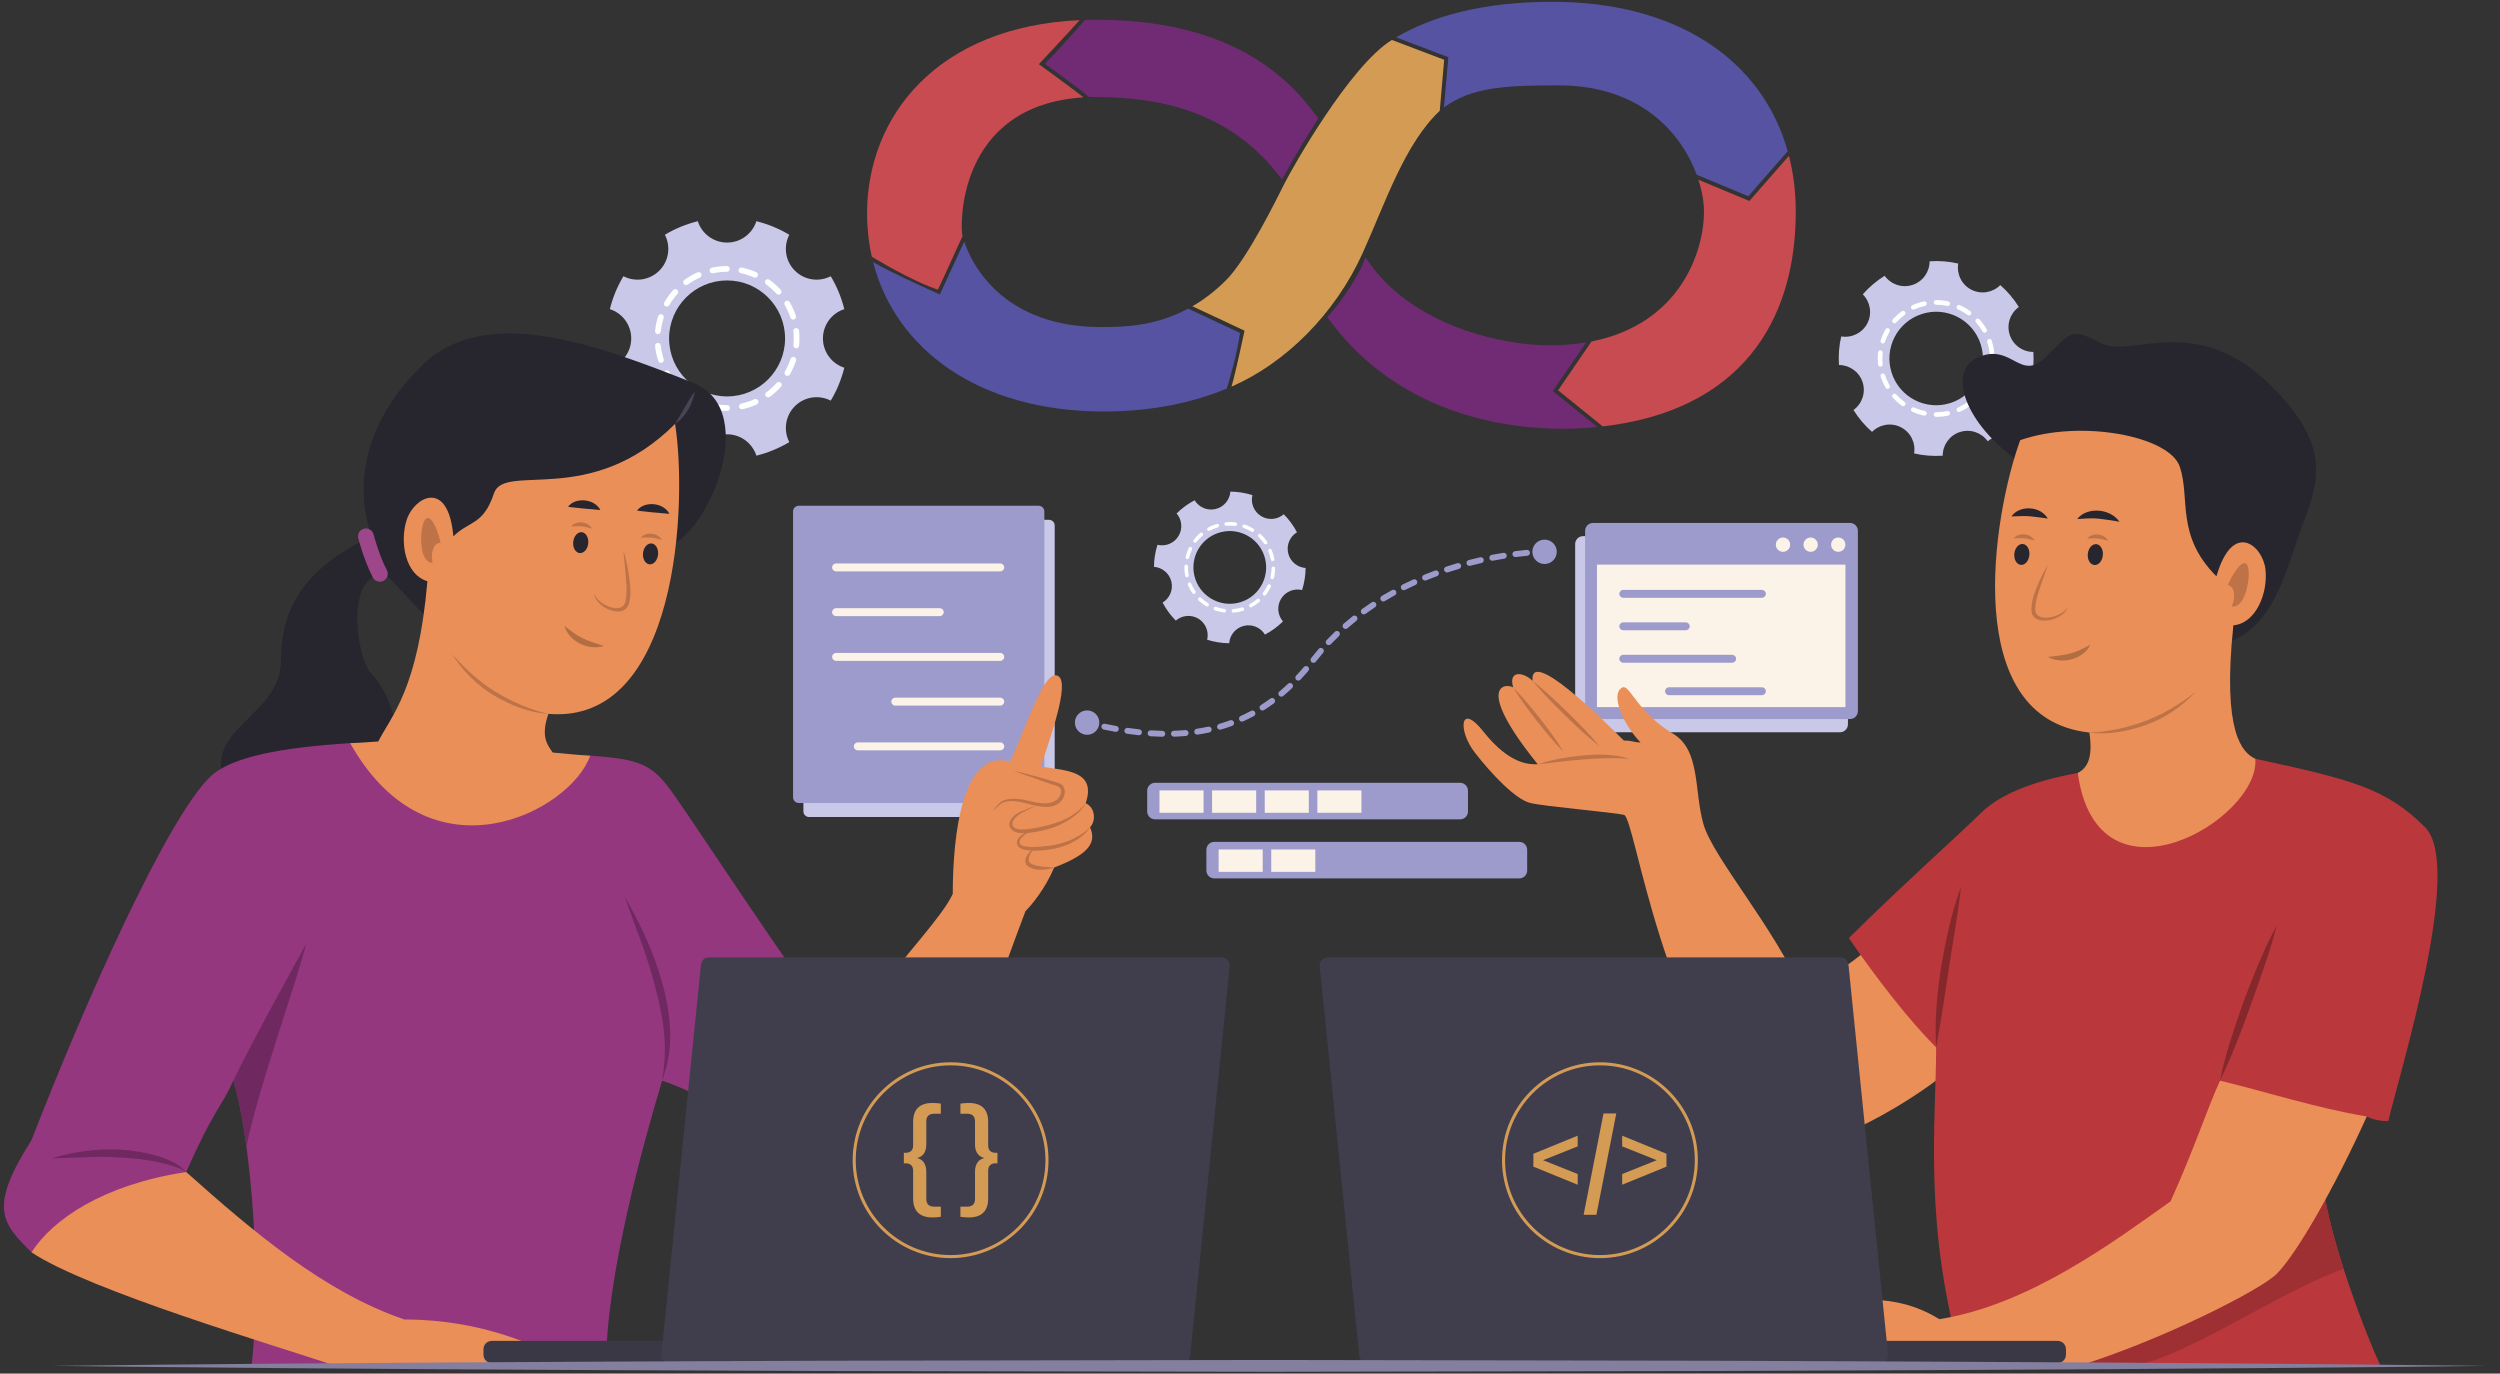 <svg width="455" height="250" viewBox="0 0 455 250" fill="none" xmlns="http://www.w3.org/2000/svg">
<rect x="0" y="0" width="455" height="250" fill="#333333" stroke="none"/>
<g clip-path="url(#clip0_8110_121969)">
<path d="M132.329 79.042C134.826 79.04 136.938 80.674 137.66 82.932C139.796 82.399 141.813 81.565 143.65 80.46C142.56 78.353 142.897 75.698 144.665 73.93C146.432 72.162 149.086 71.827 151.195 72.915C152.3 71.078 153.132 69.062 153.666 66.926C151.409 66.204 149.776 64.09 149.776 61.595C149.776 59.099 151.409 56.986 153.665 56.264C153.133 54.128 152.3 52.111 151.195 50.274C149.086 51.363 146.433 51.026 144.665 49.258C142.897 47.491 142.56 44.837 143.65 42.728C141.813 41.624 139.797 40.791 137.66 40.258C136.938 42.514 134.826 44.148 132.329 44.148C129.833 44.148 127.72 42.514 126.998 40.258C124.861 40.79 122.845 41.623 121.007 42.728C122.097 44.837 121.761 47.491 119.993 49.258C118.225 51.026 115.571 51.363 113.463 50.274C112.358 52.111 111.525 54.128 110.992 56.264C113.249 56.986 114.882 59.099 114.882 61.595C114.882 64.09 113.249 66.203 110.994 66.926C111.525 69.062 112.358 71.078 113.463 72.915C115.571 71.827 118.225 72.163 119.993 73.93C121.761 75.698 122.097 78.353 121.007 80.46C122.845 81.565 124.861 82.399 126.997 82.93C127.72 80.674 129.833 79.04 132.329 79.042ZM121.777 61.595C121.776 55.767 126.502 51.042 132.329 51.042C138.157 51.042 142.883 55.766 142.882 61.595C142.883 67.423 138.157 72.147 132.329 72.147C126.501 72.148 121.776 67.422 121.777 61.595Z" fill="#C9C8E8"/>
<path d="M119.219 60.287C119.219 60.268 119.219 60.25 119.222 60.233C119.316 59.317 119.507 58.412 119.788 57.539C119.878 57.264 120.171 57.114 120.446 57.203C120.719 57.29 120.872 57.585 120.782 57.858C120.522 58.662 120.347 59.496 120.26 60.338C120.231 60.624 119.974 60.833 119.686 60.805C119.419 60.777 119.218 60.551 119.219 60.287ZM119.221 62.929C119.222 62.664 119.421 62.438 119.688 62.409C119.975 62.381 120.232 62.588 120.263 62.874C120.35 63.716 120.527 64.55 120.788 65.352C120.883 65.63 120.729 65.922 120.454 66.012C120.179 66.101 119.886 65.95 119.796 65.677C119.511 64.803 119.319 63.897 119.224 62.983C119.222 62.965 119.221 62.946 119.221 62.929ZM120.836 55.282C120.836 55.192 120.859 55.103 120.906 55.021C121.365 54.226 121.908 53.477 122.523 52.792C122.717 52.577 123.046 52.56 123.26 52.752C123.474 52.946 123.492 53.276 123.3 53.488C122.735 54.118 122.233 54.81 121.811 55.542C121.666 55.791 121.347 55.876 121.099 55.733C120.93 55.636 120.837 55.462 120.836 55.282ZM120.849 67.93C120.849 67.75 120.943 67.576 121.109 67.478C121.36 67.334 121.678 67.42 121.822 67.669C122.245 68.399 122.747 69.09 123.315 69.718C123.505 69.932 123.492 70.263 123.277 70.455C123.063 70.648 122.733 70.629 122.539 70.417C121.924 69.734 121.378 68.986 120.919 68.192C120.872 68.109 120.849 68.019 120.849 67.93ZM124.351 51.37C124.351 51.209 124.424 51.05 124.564 50.947C125.306 50.406 126.107 49.941 126.945 49.565C127.208 49.447 127.517 49.564 127.635 49.827C127.752 50.091 127.635 50.399 127.372 50.517C126.602 50.862 125.863 51.292 125.181 51.791C124.948 51.96 124.621 51.909 124.452 51.677C124.384 51.584 124.351 51.476 124.351 51.37ZM124.37 71.835C124.371 71.728 124.403 71.621 124.472 71.527C124.64 71.294 124.967 71.243 125.201 71.413C125.885 71.91 126.623 72.338 127.395 72.682C127.66 72.799 127.776 73.111 127.66 73.371C127.542 73.634 127.233 73.753 126.97 73.635C126.132 73.261 125.33 72.798 124.587 72.256C124.446 72.154 124.37 71.996 124.37 71.835ZM129.15 49.221C129.15 48.98 129.317 48.762 129.563 48.71C130.459 48.519 131.379 48.422 132.3 48.421C132.587 48.419 132.822 48.651 132.823 48.941H132.824C132.824 49.228 132.591 49.463 132.303 49.463C131.454 49.465 130.606 49.557 129.782 49.731C129.499 49.792 129.222 49.612 129.161 49.33C129.153 49.292 129.15 49.256 129.15 49.221ZM129.175 73.976C129.175 73.94 129.179 73.904 129.187 73.868C129.246 73.586 129.523 73.406 129.806 73.465C130.63 73.639 131.479 73.728 132.327 73.728C132.615 73.728 132.875 73.962 132.875 74.25C132.875 74.538 132.668 74.772 132.379 74.772H132.328C131.407 74.772 130.487 74.676 129.592 74.488C129.344 74.435 129.176 74.218 129.175 73.976ZM134.408 49.21C134.409 49.174 134.412 49.138 134.42 49.102C134.478 48.82 134.755 48.64 135.037 48.699C135.937 48.886 136.819 49.171 137.658 49.543C137.923 49.659 138.043 49.965 137.924 50.233C137.806 50.495 137.499 50.615 137.236 50.497C136.463 50.155 135.652 49.893 134.824 49.721C134.578 49.669 134.408 49.452 134.408 49.21ZM134.485 73.964C134.485 73.723 134.651 73.507 134.896 73.453C135.724 73.276 136.533 73.009 137.304 72.662C137.567 72.543 137.875 72.661 137.995 72.924C138.111 73.185 137.996 73.495 137.732 73.613C136.897 73.989 136.015 74.279 135.117 74.473C134.834 74.534 134.556 74.356 134.497 74.073C134.489 74.037 134.485 74.001 134.485 73.964ZM139.217 51.34C139.217 51.233 139.249 51.126 139.316 51.034C139.485 50.8 139.811 50.748 140.045 50.917C140.789 51.455 141.477 52.072 142.095 52.754C142.288 52.969 142.27 53.298 142.057 53.491C141.844 53.685 141.514 53.669 141.321 53.454C140.753 52.828 140.117 52.256 139.433 51.762C139.293 51.659 139.217 51.501 139.217 51.34ZM139.279 71.806C139.278 71.645 139.354 71.487 139.492 71.385C140.173 70.886 140.804 70.314 141.37 69.681C141.563 69.466 141.893 69.448 142.107 69.641C142.321 69.832 142.339 70.162 142.148 70.376C141.533 71.063 140.847 71.685 140.11 72.226C139.878 72.397 139.551 72.346 139.38 72.113C139.312 72.021 139.279 71.914 139.279 71.806ZM142.747 55.238C142.747 55.06 142.839 54.884 143.005 54.787C143.256 54.642 143.575 54.727 143.719 54.975C144.183 55.772 144.562 56.616 144.848 57.488C144.939 57.761 144.788 58.056 144.514 58.146C144.24 58.236 143.946 58.086 143.855 57.812C143.594 57.011 143.242 56.232 142.818 55.5C142.77 55.418 142.747 55.328 142.747 55.238ZM142.786 67.885C142.786 67.797 142.807 67.708 142.855 67.626C143.277 66.891 143.621 66.111 143.879 65.307C143.969 65.033 144.262 64.882 144.536 64.97C144.811 65.057 144.963 65.353 144.874 65.626C144.593 66.501 144.219 67.347 143.76 68.145C143.617 68.397 143.298 68.482 143.048 68.339C142.88 68.241 142.786 68.065 142.786 67.885ZM144.385 60.233C144.385 59.972 144.584 59.745 144.852 59.716C145.138 59.685 145.396 59.892 145.426 60.179C145.524 61.088 145.525 62.031 145.435 62.93C145.406 63.216 145.15 63.425 144.862 63.397C144.576 63.368 144.374 63.105 144.396 62.825C144.479 61.994 144.479 61.129 144.388 60.289C144.387 60.272 144.385 60.253 144.385 60.233Z" fill="white"/>
<path d="M365.765 60.926C365.147 59.011 365.879 56.986 367.432 55.872C366.494 54.365 365.355 53.025 364.053 51.888C362.706 53.247 360.586 53.644 358.792 52.726C356.999 51.808 356.083 49.854 356.397 47.967C354.713 47.574 352.959 47.435 351.189 47.554C351.193 49.464 349.976 51.242 348.061 51.859C346.147 52.477 344.121 51.747 343.009 50.194C341.502 51.132 340.161 52.27 339.024 53.573C340.382 54.92 340.78 57.04 339.863 58.834C338.944 60.628 336.99 61.543 335.104 61.229C334.71 62.913 334.57 64.666 334.69 66.436C336.601 66.433 338.377 67.649 338.995 69.564C339.613 71.479 338.883 73.504 337.331 74.618C338.267 76.125 339.407 77.465 340.711 78.601C342.056 77.244 344.177 76.846 345.971 77.764C347.764 78.682 348.68 80.636 348.366 82.522C350.05 82.915 351.803 83.055 353.573 82.936C353.568 81.025 354.785 79.248 356.7 78.63C358.615 78.013 360.641 78.743 361.754 80.296C363.261 79.357 364.602 78.219 365.739 76.917C364.381 75.569 363.983 73.449 364.9 71.656C365.819 69.862 367.772 68.946 369.66 69.26C370.052 67.576 370.193 65.823 370.073 64.053C368.161 64.057 366.383 62.841 365.765 60.926ZM354.993 73.343C350.522 74.785 345.727 72.329 344.285 67.857C342.841 63.385 345.296 58.591 349.768 57.148C354.24 55.705 359.035 58.16 360.478 62.632C361.921 67.104 359.465 71.9 354.993 73.343Z" fill="#C9C8E8"/>
<path d="M354.616 75.626C354.601 75.631 354.588 75.635 354.573 75.637C353.849 75.792 353.105 75.87 352.366 75.869C352.134 75.869 351.946 75.68 351.946 75.448C351.945 75.216 352.134 75.026 352.367 75.028C353.048 75.028 353.731 74.956 354.398 74.814C354.625 74.766 354.849 74.912 354.897 75.138C354.943 75.351 354.819 75.56 354.616 75.626ZM356.643 74.969C356.44 75.035 356.216 74.938 356.129 74.739C356.035 74.526 356.132 74.278 356.343 74.184C356.967 73.907 357.564 73.565 358.115 73.165C358.305 73.025 358.567 73.072 358.703 73.259C358.838 73.448 358.796 73.711 358.609 73.847C358.01 74.281 357.363 74.652 356.684 74.953C356.67 74.96 356.656 74.965 356.643 74.969ZM350.375 75.624C350.308 75.645 350.234 75.65 350.157 75.635C349.434 75.48 348.726 75.248 348.048 74.946C347.836 74.851 347.74 74.603 347.836 74.391C347.93 74.178 348.18 74.084 348.391 74.177C349.014 74.456 349.668 74.67 350.334 74.812C350.56 74.861 350.707 75.085 350.657 75.312C350.624 75.464 350.512 75.579 350.375 75.624ZM360.078 72.482C359.939 72.527 359.782 72.498 359.666 72.394C359.494 72.238 359.48 71.972 359.634 71.8C360.091 71.294 360.495 70.738 360.838 70.147C360.955 69.947 361.212 69.876 361.412 69.994C361.613 70.111 361.682 70.368 361.566 70.569C361.195 71.211 360.754 71.814 360.261 72.363C360.21 72.421 360.147 72.46 360.078 72.482ZM346.503 73.896C346.381 73.935 346.241 73.917 346.127 73.835C345.528 73.401 344.973 72.901 344.479 72.351C344.322 72.18 344.334 71.914 344.507 71.758C344.68 71.603 344.946 71.616 345.101 71.789C345.558 72.294 346.07 72.755 346.622 73.154C346.81 73.292 346.85 73.555 346.715 73.742C346.661 73.817 346.586 73.869 346.503 73.896ZM362.202 68.813C362.12 68.84 362.029 68.841 361.941 68.812C361.721 68.74 361.599 68.502 361.673 68.282C361.886 67.633 362.03 66.961 362.104 66.284C362.127 66.052 362.338 65.886 362.565 65.91C362.798 65.934 362.964 66.142 362.941 66.374C362.862 67.11 362.703 67.84 362.473 68.544C362.428 68.677 362.323 68.774 362.202 68.813ZM343.667 70.746C343.482 70.805 343.275 70.731 343.173 70.555C342.805 69.914 342.502 69.233 342.272 68.528C342.2 68.307 342.321 68.069 342.543 67.997C342.764 67.926 343.001 68.047 343.072 68.268C343.283 68.918 343.563 69.546 343.902 70.136C344.017 70.338 343.948 70.595 343.747 70.711C343.721 70.725 343.693 70.737 343.667 70.746ZM362.655 64.598C362.627 64.606 362.598 64.613 362.568 64.615C362.338 64.64 362.13 64.473 362.106 64.241C362.035 63.565 361.893 62.891 361.683 62.241C361.611 62.019 361.726 61.763 361.948 61.691C362.168 61.619 362.398 61.721 362.47 61.943L362.483 61.983C362.71 62.689 362.865 63.419 362.943 64.154C362.964 64.354 362.84 64.537 362.655 64.598ZM342.356 66.714C342.33 66.723 342.302 66.728 342.271 66.731C342.041 66.755 341.833 66.588 341.809 66.357C341.73 65.62 341.731 64.873 341.809 64.136C341.831 63.905 342.036 63.737 342.271 63.762C342.502 63.786 342.67 63.993 342.645 64.225C342.574 64.901 342.574 65.589 342.648 66.267C342.667 66.47 342.542 66.654 342.356 66.714ZM361.331 60.526C361.146 60.586 360.939 60.511 360.837 60.336C360.495 59.746 360.089 59.19 359.634 58.684C359.478 58.513 359.491 58.247 359.665 58.09C359.836 57.936 360.101 57.948 360.257 58.121C360.753 58.669 361.195 59.273 361.565 59.914C361.682 60.115 361.612 60.374 361.412 60.49C361.386 60.505 361.359 60.517 361.331 60.526ZM342.801 62.496C342.72 62.522 342.628 62.524 342.542 62.496C342.321 62.424 342.199 62.186 342.271 61.966C342.499 61.263 342.803 60.581 343.174 59.939C343.29 59.738 343.548 59.669 343.748 59.784C343.951 59.9 344.02 60.158 343.903 60.359C343.562 60.95 343.282 61.578 343.072 62.227C343.027 62.359 342.924 62.456 342.801 62.496ZM358.489 57.382C358.366 57.422 358.225 57.404 358.113 57.322C357.561 56.924 356.966 56.581 356.341 56.304C356.128 56.21 356.032 55.96 356.127 55.748C356.221 55.536 356.47 55.44 356.681 55.534C357.361 55.835 358.009 56.208 358.606 56.64C358.795 56.776 358.838 57.039 358.701 57.227C358.645 57.303 358.571 57.356 358.489 57.382ZM344.918 58.824C344.781 58.868 344.623 58.839 344.507 58.736C344.334 58.58 344.319 58.315 344.475 58.142C344.97 57.588 345.525 57.089 346.123 56.654C346.311 56.517 346.573 56.559 346.71 56.747C346.847 56.935 346.806 57.199 346.618 57.335C346.067 57.735 345.557 58.195 345.102 58.703C345.05 58.761 344.986 58.802 344.918 58.824ZM354.612 55.662C354.544 55.684 354.471 55.688 354.395 55.673C353.727 55.532 353.043 55.461 352.363 55.461C352.129 55.462 351.942 55.273 351.941 55.042C351.94 54.808 352.129 54.618 352.361 54.619C353.101 54.618 353.844 54.696 354.571 54.85C354.797 54.898 354.942 55.121 354.895 55.348C354.862 55.502 354.751 55.618 354.612 55.662ZM348.345 56.329C348.144 56.394 347.919 56.298 347.833 56.099C347.737 55.887 347.833 55.638 348.046 55.544C348.718 55.245 349.441 55.011 350.154 54.857C350.382 54.809 350.606 54.953 350.654 55.18C350.703 55.407 350.55 55.627 350.332 55.679C349.673 55.822 349.009 56.036 348.387 56.313C348.373 56.32 348.359 56.325 348.345 56.329Z" fill="white"/>
<path d="M218.12 112.61C219.455 113.425 220.052 114.99 219.702 116.434C221.019 116.847 222.371 117.059 223.715 117.069C223.821 115.585 224.868 114.273 226.393 113.906C227.916 113.536 229.447 114.224 230.22 115.495C231.411 114.874 232.516 114.067 233.5 113.097C232.528 111.974 232.345 110.308 233.159 108.973C233.975 107.637 235.54 107.039 236.982 107.39C237.396 106.073 237.61 104.721 237.618 103.377C236.134 103.271 234.823 102.224 234.454 100.699C234.085 99.176 234.773 97.645 236.046 96.873C235.423 95.681 234.616 94.577 233.646 93.594C232.523 94.565 230.857 94.749 229.521 93.934C228.186 93.118 227.588 91.554 227.939 90.11C226.621 89.697 225.269 89.484 223.925 89.475C223.819 90.959 222.772 92.27 221.248 92.638C219.724 93.007 218.194 92.32 217.421 91.049C216.229 91.67 215.124 92.478 214.141 93.447C215.113 94.57 215.297 96.236 214.482 97.572C213.666 98.907 212.102 99.504 210.658 99.154C210.245 100.472 210.032 101.823 210.023 103.167C211.507 103.273 212.818 104.32 213.187 105.845C213.555 107.368 212.868 108.899 211.596 109.671C212.218 110.863 213.025 111.969 213.995 112.95C215.12 111.978 216.783 111.794 218.12 112.61ZM218.172 99.822C220.076 96.703 224.15 95.717 227.27 97.622C230.389 99.526 231.375 103.599 229.47 106.719C227.567 109.84 223.493 110.824 220.373 108.919C217.252 107.016 216.267 102.942 218.172 99.822Z" fill="#C9C8E8"/>
<path d="M217.23 98.287C217.235 98.277 217.243 98.269 217.248 98.26C217.598 97.8 217.996 97.377 218.431 97.003C218.569 96.885 218.776 96.9 218.894 97.038C219.012 97.174 218.997 97.382 218.86 97.499C218.457 97.844 218.091 98.234 217.77 98.656C217.661 98.8 217.455 98.828 217.31 98.719C217.176 98.617 217.143 98.43 217.23 98.287ZM216.368 99.703C216.454 99.562 216.635 99.505 216.788 99.577C216.951 99.656 217.02 99.851 216.943 100.014C216.715 100.494 216.537 100.997 216.415 101.512C216.375 101.692 216.197 101.797 216.021 101.757C215.845 101.714 215.737 101.537 215.778 101.361C215.911 100.802 216.104 100.254 216.352 99.733C216.356 99.724 216.362 99.713 216.368 99.703ZM219.731 96.137C219.76 96.089 219.801 96.049 219.853 96.021C220.358 95.745 220.894 95.522 221.447 95.356C221.621 95.304 221.802 95.402 221.855 95.576C221.906 95.749 221.807 95.932 221.635 95.983C221.126 96.135 220.632 96.341 220.166 96.596C220.008 96.682 219.809 96.624 219.723 96.465C219.665 96.359 219.672 96.234 219.731 96.137ZM215.604 102.912C215.663 102.815 215.771 102.753 215.89 102.755C216.072 102.76 216.214 102.91 216.21 103.09C216.198 103.619 216.242 104.153 216.34 104.675C216.373 104.851 216.257 105.024 216.079 105.056C215.902 105.09 215.731 104.973 215.697 104.795C215.591 104.229 215.543 103.65 215.557 103.076C215.559 103.015 215.575 102.96 215.604 102.912ZM222.891 95.192C222.942 95.106 223.034 95.045 223.143 95.036C223.717 94.989 224.298 95.001 224.869 95.074C225.048 95.097 225.176 95.26 225.153 95.44C225.129 95.619 224.966 95.746 224.787 95.724C224.261 95.657 223.726 95.646 223.197 95.689C223.017 95.704 222.859 95.57 222.845 95.389C222.838 95.318 222.855 95.249 222.891 95.192ZM216.214 106.153C216.249 106.096 216.301 106.049 216.368 106.022C216.534 105.952 216.726 106.032 216.796 106.198C217 106.688 217.255 107.158 217.556 107.594C217.66 107.744 217.62 107.948 217.472 108.05C217.324 108.153 217.12 108.115 217.017 107.966C216.691 107.492 216.413 106.982 216.192 106.449C216.149 106.348 216.161 106.239 216.214 106.153ZM226.161 95.61C226.24 95.48 226.401 95.419 226.549 95.472C227.092 95.662 227.616 95.911 228.11 96.211C228.264 96.303 228.313 96.504 228.219 96.66L228.22 96.66C228.125 96.814 227.924 96.864 227.77 96.769C227.315 96.493 226.831 96.264 226.333 96.089C226.162 96.029 226.072 95.842 226.132 95.672C226.14 95.65 226.15 95.628 226.161 95.61ZM218.085 108.869C218.097 108.85 218.11 108.831 218.128 108.815C218.251 108.683 218.458 108.678 218.59 108.801C218.974 109.164 219.4 109.488 219.854 109.765C220.008 109.86 220.071 110.07 219.977 110.224C219.883 110.379 219.695 110.435 219.541 110.341L219.513 110.325C219.021 110.024 218.559 109.672 218.141 109.278C218.026 109.17 218.007 108.999 218.085 108.869ZM228.979 97.323C228.992 97.304 229.005 97.285 229.021 97.269C229.145 97.137 229.352 97.131 229.485 97.254C229.904 97.649 230.283 98.09 230.611 98.563C230.715 98.712 230.679 98.915 230.528 99.019C230.38 99.121 230.176 99.085 230.074 98.935C229.771 98.501 229.423 98.095 229.036 97.731C228.921 97.624 228.901 97.451 228.979 97.323ZM220.931 110.598C221.01 110.468 221.171 110.407 221.319 110.459C221.82 110.634 222.341 110.756 222.866 110.823C223.046 110.845 223.172 111.009 223.151 111.188C223.127 111.366 222.964 111.494 222.784 111.472C222.214 111.4 221.648 111.267 221.103 111.078C220.932 111.018 220.842 110.832 220.902 110.661C220.91 110.638 220.92 110.616 220.931 110.598ZM230.858 100.033C230.893 99.976 230.945 99.929 231.011 99.902C231.178 99.832 231.37 99.911 231.44 100.077C231.663 100.608 231.829 101.164 231.937 101.731C231.97 101.909 231.853 102.079 231.676 102.113C231.498 102.147 231.327 102.031 231.294 101.853C231.194 101.331 231.041 100.819 230.836 100.331C230.794 100.23 230.805 100.119 230.858 100.033ZM224.204 111.009C224.255 110.922 224.347 110.862 224.456 110.854C224.982 110.808 225.508 110.708 226.018 110.555C226.191 110.502 226.373 110.601 226.425 110.775C226.477 110.946 226.379 111.129 226.206 111.181C225.653 111.348 225.082 111.457 224.511 111.506C224.33 111.52 224.172 111.387 224.157 111.207C224.151 111.134 224.169 111.067 224.204 111.009ZM231.474 103.274C231.533 103.178 231.639 103.114 231.76 103.116C231.941 103.121 232.084 103.271 232.08 103.451C232.067 104.029 231.995 104.604 231.863 105.165C231.822 105.341 231.646 105.449 231.469 105.408C231.293 105.366 231.184 105.19 231.226 105.014C231.347 104.5 231.414 103.968 231.425 103.438C231.427 103.377 231.444 103.321 231.474 103.274ZM227.361 110.056C227.391 110.009 227.431 109.968 227.483 109.94C227.949 109.685 228.388 109.38 228.789 109.033C228.926 108.915 229.133 108.93 229.251 109.068C229.37 109.204 229.354 109.412 229.217 109.529C228.781 109.905 228.304 110.236 227.798 110.514C227.638 110.601 227.441 110.543 227.353 110.384C227.296 110.278 227.302 110.152 227.361 110.056ZM230.717 106.484C230.803 106.343 230.984 106.287 231.137 106.359C231.301 106.435 231.37 106.631 231.293 106.794C231.048 107.313 230.74 107.818 230.399 108.269C230.29 108.413 230.084 108.441 229.939 108.333C229.796 108.224 229.773 108.017 229.877 107.874C230.192 107.456 230.475 106.993 230.701 106.514C230.707 106.504 230.712 106.493 230.717 106.484Z" fill="white"/>
<path d="M336.323 131.834C336.323 132.627 335.679 133.271 334.886 133.271H288.116C287.323 133.271 286.68 132.627 286.68 131.834V99.015C286.68 98.221 287.323 97.578 288.116 97.578H334.886C335.679 97.578 336.323 98.221 336.323 99.015V131.834Z" fill="#C9C8E8"/>
<path d="M338.135 129.431C338.135 130.224 337.492 130.867 336.698 130.867H289.929C289.136 130.867 288.492 130.224 288.492 129.431V96.612C288.492 95.819 289.136 95.175 289.929 95.175H336.698C337.492 95.175 338.135 95.819 338.135 96.612V129.431Z" fill="#9D9BCC"/>
<path d="M335.867 102.759H290.648V128.693H335.867V102.759Z" fill="#FCF3E8"/>
<path d="M334.56 100.43C335.28 100.43 335.863 99.847 335.863 99.128C335.863 98.408 335.28 97.825 334.56 97.825C333.841 97.825 333.258 98.408 333.258 99.128C333.258 99.847 333.841 100.43 334.56 100.43Z" fill="#FCF3E8"/>
<path d="M329.537 100.43C330.256 100.43 330.839 99.847 330.839 99.128C330.839 98.408 330.256 97.825 329.537 97.825C328.817 97.825 328.234 98.408 328.234 99.128C328.234 99.847 328.817 100.43 329.537 100.43Z" fill="#FCF3E8"/>
<path d="M324.506 100.43C325.225 100.43 325.808 99.847 325.808 99.128C325.808 98.408 325.225 97.825 324.506 97.825C323.786 97.825 323.203 98.408 323.203 99.128C323.203 99.847 323.786 100.43 324.506 100.43Z" fill="#FCF3E8"/>
<path d="M320.668 108.797H295.429C295.032 108.797 294.711 108.476 294.711 108.079C294.711 107.682 295.032 107.36 295.429 107.36H320.668C321.065 107.36 321.386 107.682 321.386 108.079C321.386 108.476 321.065 108.797 320.668 108.797Z" fill="#9D9BCC"/>
<path d="M306.812 114.705H295.429C295.032 114.705 294.711 114.384 294.711 113.987C294.711 113.59 295.032 113.269 295.429 113.269H306.812C307.209 113.269 307.53 113.59 307.53 113.987C307.53 114.384 307.209 114.705 306.812 114.705Z" fill="#9D9BCC"/>
<path d="M315.253 120.615H295.429C295.032 120.615 294.711 120.293 294.711 119.896C294.711 119.5 295.032 119.178 295.429 119.178H315.253C315.65 119.178 315.971 119.5 315.971 119.896C315.971 120.293 315.65 120.615 315.253 120.615Z" fill="#9D9BCC"/>
<path d="M320.667 126.523H303.757C303.36 126.523 303.039 126.202 303.039 125.804C303.039 125.407 303.36 125.086 303.757 125.086H320.667C321.064 125.086 321.385 125.407 321.385 125.804C321.385 126.202 321.064 126.523 320.667 126.523Z" fill="#9D9BCC"/>
<path d="M191.954 147.659C191.954 148.233 191.49 148.699 190.915 148.699H147.258C146.684 148.699 146.219 148.233 146.219 147.659V95.645C146.219 95.07 146.684 94.605 147.258 94.605H190.915C191.49 94.605 191.954 95.07 191.954 95.645V147.659Z" fill="#C9C8E8"/>
<path d="M190.072 145.102C190.072 145.676 189.607 146.142 189.033 146.142H145.375C144.801 146.142 144.336 145.676 144.336 145.102V93.087C144.336 92.513 144.801 92.048 145.375 92.048H189.033C189.607 92.048 190.072 92.513 190.072 93.087V145.102Z" fill="#9D9BCC"/>
<path d="M182.052 103.989H152.164C151.766 103.989 151.445 103.667 151.445 103.27C151.445 102.874 151.766 102.552 152.164 102.552H182.052C182.449 102.552 182.771 102.874 182.771 103.27C182.771 103.667 182.449 103.989 182.052 103.989Z" fill="#FCF3E8"/>
<path d="M171.039 112.131H152.164C151.766 112.131 151.445 111.809 151.445 111.413C151.445 111.015 151.766 110.694 152.164 110.694H171.039C171.436 110.694 171.758 111.015 171.758 111.413C171.758 111.809 171.436 112.131 171.039 112.131Z" fill="#FCF3E8"/>
<path d="M182.052 120.274H152.164C151.766 120.274 151.445 119.953 151.445 119.555C151.445 119.159 151.766 118.837 152.164 118.837H182.052C182.449 118.837 182.771 119.159 182.771 119.555C182.771 119.953 182.449 120.274 182.052 120.274Z" fill="#FCF3E8"/>
<path d="M182.05 128.416H162.937C162.54 128.416 162.219 128.094 162.219 127.697C162.219 127.301 162.54 126.979 162.937 126.979H182.05C182.446 126.979 182.768 127.301 182.768 127.697C182.768 128.094 182.446 128.416 182.05 128.416Z" fill="#FCF3E8"/>
<path d="M182.054 136.557H156.117C155.72 136.557 155.398 136.236 155.398 135.839C155.398 135.441 155.72 135.12 156.117 135.12H182.054C182.451 135.12 182.773 135.441 182.773 135.839C182.773 136.236 182.451 136.557 182.054 136.557Z" fill="#FCF3E8"/>
<path d="M280.038 101.002C279.753 101.002 279.515 100.777 279.501 100.489C279.486 100.192 279.715 99.939 280.013 99.925C280.716 99.891 281.103 99.891 281.112 99.891C281.409 99.891 281.651 100.132 281.651 100.429C281.651 100.727 281.409 100.968 281.112 100.968C281.104 100.968 280.735 100.969 280.065 101.001C280.055 101.001 280.047 101.002 280.038 101.002Z" fill="#9D9BCC"/>
<path d="M211.533 134.089C211.53 134.089 211.526 134.089 211.522 134.089C210.817 134.075 210.094 134.045 209.372 133.997C209.076 133.978 208.85 133.721 208.87 133.425C208.89 133.127 209.153 132.905 209.443 132.922C210.148 132.969 210.855 132.998 211.543 133.012C211.841 133.017 212.077 133.264 212.071 133.561C212.066 133.854 211.826 134.089 211.533 134.089ZM213.659 134.076C213.369 134.076 213.13 133.846 213.121 133.555C213.112 133.257 213.345 133.008 213.642 132.999C214.346 132.977 215.051 132.935 215.736 132.875C216.03 132.851 216.293 133.068 216.32 133.365C216.346 133.661 216.127 133.922 215.83 133.949C215.124 134.011 214.4 134.054 213.677 134.077C213.671 134.076 213.665 134.076 213.659 134.076ZM207.29 133.815C207.271 133.815 207.251 133.814 207.232 133.811C206.529 133.736 205.819 133.646 205.101 133.54C204.807 133.497 204.603 133.225 204.645 132.93C204.689 132.635 204.963 132.432 205.257 132.473C205.961 132.577 206.658 132.666 207.347 132.74C207.642 132.772 207.857 133.037 207.825 133.333C207.795 133.609 207.561 133.815 207.29 133.815ZM217.894 133.701C217.632 133.701 217.401 133.509 217.362 133.241C217.318 132.947 217.522 132.672 217.816 132.629C218.508 132.526 219.2 132.4 219.873 132.254C220.161 132.188 220.451 132.376 220.514 132.667C220.577 132.958 220.392 133.245 220.102 133.308C219.405 133.458 218.69 133.589 217.974 133.695C217.947 133.699 217.92 133.701 217.894 133.701ZM203.08 133.202C203.048 133.202 203.016 133.199 202.984 133.193C202.29 133.068 201.589 132.93 200.88 132.778C200.589 132.716 200.403 132.43 200.465 132.139C200.528 131.848 200.816 131.665 201.104 131.724C201.803 131.873 202.493 132.009 203.175 132.132C203.468 132.185 203.663 132.466 203.61 132.758C203.563 133.019 203.335 133.202 203.08 133.202ZM222.048 132.8C221.815 132.8 221.599 132.647 221.531 132.411C221.448 132.126 221.613 131.826 221.9 131.744C222.568 131.55 223.234 131.333 223.883 131.094C224.161 130.991 224.472 131.136 224.575 131.415C224.678 131.694 224.534 132.003 224.255 132.106C223.583 132.353 222.892 132.579 222.199 132.78C222.149 132.794 222.098 132.8 222.048 132.8ZM226.037 131.334C225.832 131.334 225.635 131.216 225.545 131.017C225.423 130.746 225.543 130.428 225.815 130.305C226.446 130.021 227.076 129.709 227.685 129.378C227.946 129.236 228.273 129.333 228.416 129.596C228.558 129.857 228.461 130.184 228.198 130.327C227.566 130.668 226.913 130.992 226.258 131.287C226.186 131.32 226.111 131.334 226.037 131.334ZM229.777 129.313C229.599 129.313 229.425 129.225 229.321 129.063C229.161 128.813 229.236 128.479 229.487 128.32C230.067 127.95 230.647 127.553 231.21 127.138C231.45 126.961 231.787 127.012 231.964 127.253C232.14 127.492 232.089 127.829 231.849 128.006C231.266 128.435 230.666 128.846 230.065 129.228C229.976 129.285 229.875 129.313 229.777 129.313ZM233.201 126.796C233.047 126.796 232.895 126.73 232.788 126.603C232.596 126.375 232.626 126.035 232.854 125.844C233.381 125.402 233.907 124.932 234.417 124.449C234.632 124.246 234.972 124.254 235.178 124.469C235.383 124.685 235.374 125.026 235.158 125.231C234.632 125.729 234.091 126.213 233.548 126.67C233.446 126.754 233.323 126.796 233.201 126.796ZM236.289 123.874C236.156 123.874 236.023 123.826 235.919 123.728C235.702 123.523 235.693 123.182 235.897 122.966C236.368 122.468 236.839 121.941 237.3 121.402C237.494 121.177 237.834 121.15 238.06 121.343C238.285 121.537 238.313 121.876 238.119 122.103C237.648 122.655 237.164 123.195 236.681 123.706C236.575 123.818 236.432 123.874 236.289 123.874ZM239.052 120.642C238.937 120.642 238.821 120.605 238.721 120.529C238.487 120.346 238.444 120.007 238.627 119.772C239.063 119.213 239.522 118.652 239.991 118.106C240.185 117.88 240.525 117.855 240.751 118.049C240.976 118.244 241.002 118.583 240.808 118.809C240.35 119.341 239.902 119.889 239.477 120.435C239.372 120.57 239.213 120.642 239.052 120.642ZM241.823 117.417C241.69 117.417 241.557 117.368 241.453 117.269C241.237 117.065 241.227 116.723 241.432 116.507C241.924 115.988 242.434 115.474 242.948 114.98C243.162 114.774 243.503 114.78 243.709 114.994C243.916 115.209 243.909 115.55 243.695 115.757C243.193 116.239 242.695 116.741 242.215 117.248C242.109 117.36 241.966 117.417 241.823 117.417ZM244.889 114.47C244.739 114.47 244.59 114.408 244.483 114.286C244.288 114.062 244.31 113.722 244.533 113.525C245.068 113.058 245.624 112.593 246.185 112.146C246.418 111.961 246.757 111.999 246.943 112.231C247.128 112.463 247.089 112.802 246.857 112.989C246.309 113.425 245.767 113.879 245.244 114.336C245.141 114.426 245.015 114.47 244.889 114.47ZM248.214 111.817C248.048 111.817 247.883 111.741 247.778 111.595C247.603 111.354 247.656 111.017 247.897 110.842C248.482 110.417 249.071 110.009 249.664 109.616C249.912 109.451 250.247 109.519 250.41 109.767C250.575 110.016 250.507 110.35 250.259 110.514C249.678 110.898 249.103 111.298 248.531 111.713C248.434 111.785 248.323 111.817 248.214 111.817ZM251.76 109.467C251.577 109.467 251.399 109.374 251.298 109.207C251.144 108.953 251.226 108.621 251.481 108.468C252.099 108.094 252.721 107.736 253.344 107.394C253.603 107.251 253.931 107.346 254.076 107.607C254.219 107.868 254.124 108.195 253.863 108.338C253.253 108.674 252.645 109.024 252.038 109.39C251.951 109.443 251.854 109.467 251.76 109.467ZM255.489 107.417C255.291 107.417 255.1 107.308 255.006 107.119C254.872 106.853 254.981 106.53 255.247 106.397C255.895 106.073 256.542 105.766 257.187 105.473C257.459 105.351 257.777 105.471 257.9 105.742C258.023 106.013 257.903 106.332 257.632 106.455C256.999 106.742 256.363 107.043 255.728 107.361C255.651 107.399 255.569 107.417 255.489 107.417ZM259.364 105.662C259.152 105.662 258.951 105.535 258.865 105.326C258.753 105.051 258.885 104.736 259.16 104.624C259.832 104.348 260.499 104.09 261.161 103.846C261.442 103.743 261.749 103.887 261.854 104.165C261.956 104.444 261.813 104.754 261.535 104.856C260.885 105.096 260.229 105.351 259.568 105.621C259.502 105.649 259.432 105.662 259.364 105.662ZM263.357 104.189C263.131 104.189 262.92 104.045 262.846 103.818C262.752 103.536 262.906 103.231 263.188 103.138C263.882 102.91 264.566 102.698 265.238 102.499C265.528 102.415 265.823 102.579 265.908 102.864C265.991 103.15 265.828 103.449 265.543 103.534C264.88 103.729 264.208 103.938 263.527 104.162C263.47 104.18 263.413 104.189 263.357 104.189ZM267.441 102.989C267.202 102.989 266.983 102.828 266.92 102.585C266.846 102.297 267.019 102.002 267.306 101.928C268.019 101.744 268.716 101.576 269.392 101.423C269.682 101.361 269.971 101.541 270.036 101.831C270.102 102.121 269.919 102.41 269.63 102.474C268.962 102.624 268.277 102.79 267.577 102.971C267.531 102.983 267.486 102.989 267.441 102.989ZM271.595 102.054C271.341 102.054 271.117 101.875 271.067 101.617C271.011 101.325 271.202 101.042 271.494 100.986C272.229 100.844 272.936 100.721 273.608 100.614C273.903 100.567 274.178 100.767 274.224 101.061C274.271 101.355 274.071 101.631 273.778 101.677C273.117 101.782 272.421 101.904 271.698 102.044C271.663 102.05 271.629 102.054 271.595 102.054ZM275.8 101.383C275.533 101.383 275.301 101.184 275.266 100.912C275.229 100.617 275.438 100.347 275.732 100.31C276.519 100.21 277.234 100.134 277.869 100.076C278.172 100.051 278.427 100.268 278.454 100.565C278.481 100.861 278.262 101.123 277.966 101.149C277.344 101.206 276.64 101.281 275.868 101.379C275.846 101.382 275.822 101.383 275.8 101.383Z" fill="#9D9BCC"/>
<path d="M198.899 132.313C198.857 132.313 198.815 132.308 198.773 132.298C198.423 132.214 198.071 132.126 197.718 132.036C197.43 131.961 197.256 131.668 197.329 131.38C197.403 131.092 197.695 130.916 197.985 130.992C198.333 131.081 198.68 131.168 199.025 131.25C199.313 131.321 199.492 131.612 199.422 131.9C199.363 132.147 199.142 132.313 198.899 132.313Z" fill="#9D9BCC"/>
<path d="M283.332 100.43C283.332 101.656 282.337 102.65 281.111 102.65C279.885 102.65 278.891 101.656 278.891 100.43C278.891 99.203 279.885 98.209 281.111 98.209C282.337 98.209 283.332 99.203 283.332 100.43Z" fill="#9D9BCC"/>
<path d="M200.074 131.514C200.074 132.74 199.08 133.733 197.853 133.733C196.627 133.733 195.633 132.74 195.633 131.514C195.633 130.288 196.627 129.293 197.853 129.293C199.08 129.293 200.074 130.288 200.074 131.514Z" fill="#9D9BCC"/>
<path d="M267.172 147.686C267.172 148.479 266.528 149.123 265.735 149.123H210.226C209.433 149.123 208.789 148.479 208.789 147.686V143.907C208.789 143.114 209.433 142.471 210.226 142.471H265.735C266.528 142.471 267.172 143.114 267.172 143.907V147.686Z" fill="#9D9BCC"/>
<path d="M219.046 143.854H211.023V147.926H219.046V143.854Z" fill="#FCF3E8"/>
<path d="M228.622 143.854H220.602V147.926H228.622V143.854Z" fill="#FCF3E8"/>
<path d="M238.202 143.854H230.18V147.926H238.202V143.854Z" fill="#FCF3E8"/>
<path d="M247.781 143.854H239.758V147.926H247.781V143.854Z" fill="#FCF3E8"/>
<path d="M277.945 158.435C277.945 159.228 277.302 159.872 276.509 159.872H220.999C220.206 159.872 219.562 159.228 219.562 158.435V154.657C219.562 153.863 220.206 153.22 220.999 153.22H276.509C277.302 153.22 277.945 153.863 277.945 154.657V158.435Z" fill="#9D9BCC"/>
<path d="M229.809 154.604H221.789V158.676H229.809V154.604Z" fill="#FCF3E8"/>
<path d="M239.389 154.604H231.367V158.676H239.389V154.604Z" fill="#FCF3E8"/>
<path d="M175.179 43.007C174.717 41.41 174.018 19.174 197.192 17.723C195.777 16.543 189.081 11.685 189.081 11.685C189.081 11.685 194.749 5.641 196.49 3.661C170.508 4.856 157.805 21.206 157.805 38.871C157.805 41.579 158.106 44.21 158.679 46.74C162.013 48.725 166.956 51.475 170.689 52.722C172.192 49.677 174.519 44.284 175.179 43.007Z" fill="#C74B50"/>
<path d="M216.244 56.172C210.027 59.507 204.14 59.522 200.339 59.522C185.007 59.522 177.885 50.934 175.487 43.986C175.014 44.947 171.056 53.596 171.056 53.596C171.056 53.596 162.339 49.728 158.906 47.709C162.941 63.401 177.914 74.889 200.896 74.889C210.01 74.889 217.401 73.154 223.275 70.726C224.094 67.977 224.937 65.095 225.7 60.599C222.948 59.292 218.507 57.224 216.244 56.172Z" fill="#5653A3"/>
<path d="M325.363 27.524C320.755 11.075 305.461 0.331 282.517 0.331C269.471 0.331 260.436 3.095 254.094 6.795L263.599 10.403L262.804 19.557C267.882 15.788 274.273 15.534 283.63 15.534C298.645 15.534 306.031 24.299 308.796 31.799L318.194 35.715L325.363 27.524Z" fill="#5653A3"/>
<path d="M325.588 28.352L318.389 36.577L309.104 32.709C309.81 34.886 310.126 36.917 310.126 38.546C310.126 45.661 305.879 58.94 289.655 62.146L283.57 71.037L291.694 77.605C316.407 74.767 326.829 58.914 326.829 38.547C326.829 34.962 326.406 31.554 325.588 28.352Z" fill="#C74B50"/>
<path d="M239.933 21.56C235.894 16.032 225.707 2.921 197.484 3.623C195.937 5.39 192.648 9.103 190.18 11.605C191.016 12.226 196.685 16.309 198.225 17.655C206.351 17.655 222.599 18.003 233.329 32.679C237 25.926 239.933 21.56 239.933 21.56Z" fill="#712B75"/>
<path d="M248.012 46.043C252.153 36.884 255.619 26.21 262.033 20.167L262.84 10.883L253.32 7.269C245.62 12.021 235.152 30.667 233.808 33.336C232.464 36.004 227.021 47.12 223.151 50.99C221.122 53.019 219.059 54.562 217.023 55.74C219.47 56.879 226.503 60.184 226.503 60.184C226.503 60.184 224.926 67.706 224.136 70.367C233.963 66.086 242.987 57.159 248.012 46.043Z" fill="#D49B54"/>
<path d="M288.674 62.314C286.621 62.659 284.395 62.856 281.96 62.856C273.957 62.856 256.8 59.62 248.508 46.827C247.786 49.301 244.651 54.339 241.57 57.717C258.787 81.584 288.373 77.932 290.679 77.704L282.608 71.178L288.674 62.314Z" fill="#712B75"/>
<path d="M340.822 172.019C335.325 176.757 331.396 178.571 328.16 180.807C322.868 168.712 311.812 156.112 310.049 150.065C308.286 144.018 309.547 136.536 304.492 133.53C298.026 129.685 296.568 124.46 295.274 125.118C292.846 126.354 295.747 132.285 298.581 135.119C297.194 135.117 297.261 134.78 295.538 134.78C291.63 130.873 278.299 117.684 278.929 123.921C277.291 122.283 274.456 121.905 275.401 125.118C273.952 124.237 268.283 124.74 279.874 139.103C278.505 139.103 274.866 139.324 269.971 133.135C265.65 127.673 265.323 132.992 268.41 136.961C271.496 140.929 275.812 145.465 278.457 146.127C281.103 146.788 293.481 147.827 295.56 148.3C297.64 148.772 302.302 187.547 321.641 206.887C327.791 213.036 347.722 200.587 354.146 195.263C354.146 182.663 347.625 174.476 340.822 172.019Z" fill="#EB8F59"/>
<path d="M279.875 139.104C282.527 138.202 285.377 137.748 288.159 137.493C290.955 137.221 293.867 137.262 296.569 138.096C290.974 137.693 285.43 138.482 279.875 139.104Z" fill="#BD7347"/>
<path d="M278.93 123.922C281.168 125.666 283.246 127.641 285.276 129.619C287.301 131.601 289.326 133.63 291.119 135.828C288.881 134.084 286.803 132.11 284.773 130.132C282.748 128.149 280.725 126.119 278.93 123.922Z" fill="#BD7347"/>
<path d="M275.398 125.119C277.165 126.866 278.748 128.82 280.28 130.771C281.806 132.726 283.329 134.731 284.596 136.867C282.827 135.123 281.246 133.165 279.715 131.215C278.189 129.26 276.666 127.255 275.398 125.119Z" fill="#BD7347"/>
<path d="M378.144 140.679C369.51 142.254 363.714 144.774 360.438 148.05C357.162 151.326 345.193 162.035 336.5 170.728C341.288 177.783 347.461 185.721 352.375 190.634C352.375 204.241 349.922 223.14 357.323 248.591C371.527 248.591 414.867 248.591 433.262 248.591C429.735 241.032 422.678 221.599 422.678 213.535C425.45 208.243 430.742 203.203 430.742 203.203C430.742 203.203 432.212 204.05 434.669 204.05C436.747 195.168 448.455 157.65 441.369 150.563C434.282 143.476 428.078 141.9 410.457 138.096C402.141 141.876 393.645 145.907 378.144 140.679Z" fill="#BA383C"/>
<path d="M426.544 230.946C424.386 224.236 422.674 217.507 422.674 213.536C415.554 220.656 366.578 248.592 366.578 248.592C366.578 248.592 383.414 248.592 387.018 248.592C395.506 248.591 415.023 234.868 426.544 230.946Z" fill="#9E3033"/>
<path d="M404.031 196.684C405.032 191.771 406.679 186.981 408.347 182.263C410.103 177.56 411.965 172.883 414.362 168.461C413.204 173.041 411.552 177.51 409.979 181.958C408.22 186.929 406.344 191.941 404.031 196.684Z" fill="#85282B"/>
<path d="M352.373 190.635C352.073 185.735 352.541 180.652 353.31 175.815C354.18 170.908 355.15 166.085 356.91 161.404C356.414 166.021 355.549 170.618 354.856 175.208C354.076 180.358 353.339 185.516 352.373 190.635Z" fill="#85282B"/>
<path d="M430.754 203.202C424.917 216.132 417.969 228.23 414.374 231.826C411.424 234.776 393.667 243.799 378.34 248.59C360.701 248.59 336.008 248.59 330.969 248.59C330.969 240.526 330.969 240.275 330.969 236.999C336.512 236.999 344.39 234.797 352.957 240.089C369.421 237.513 385.046 225.721 395.049 218.64C399.669 208.308 401.525 202.228 404.044 196.683C412.359 198.698 421.683 201.691 430.754 203.202Z" fill="#EB8F59"/>
<path d="M367.752 84.217C357.554 77.224 354.152 67.397 360.199 64.941C366.247 62.484 367.701 69.622 372.382 64.941C377.063 60.259 376.956 59.649 382.468 62.484C387.981 65.318 399.637 56.496 413.528 70.386C425.151 82.009 421.499 88.747 418.664 96.594C415.829 104.443 413.6 115.072 404.043 117.34C392.031 113.372 376.113 92.579 367.752 84.217Z" fill="#27252E"/>
<path d="M367.674 80.113C362.715 93.782 356.63 130.795 380.267 133.322C380.936 137.816 379.977 139.734 378.155 140.679C381.722 166.661 411.412 149.057 410.467 138.095C408.137 137.025 404.406 133.429 406.476 113.809C410.588 113.452 412.816 107.916 412.308 103.582C411.8 99.249 406.34 94.644 403.391 104.893C395.92 97.422 398.673 90.687 396.719 84.932C394.817 79.33 378.639 76.281 367.674 80.113Z" fill="#EB8F59"/>
<path d="M366.608 100.768C366.501 101.818 367.026 102.73 367.782 102.807C368.536 102.884 369.235 102.096 369.343 101.047C369.45 99.997 368.924 99.086 368.168 99.008C367.413 98.931 366.714 99.719 366.608 100.768Z" fill="#27252E"/>
<path d="M379.982 100.796C379.876 101.845 380.401 102.758 381.157 102.835C381.911 102.911 382.61 102.124 382.717 101.074C382.824 100.025 382.299 99.112 381.543 99.035C380.788 98.958 380.089 99.747 379.982 100.796Z" fill="#27252E"/>
<path d="M380.266 133.322C383.697 133.201 387.179 132.444 390.39 131.245C393.809 129.97 396.751 128.116 399.636 125.913C397.076 128.578 394.138 130.66 390.637 131.917C387.414 133.073 383.695 133.822 380.266 133.322Z" fill="#BD7347"/>
<path d="M405.461 106.489C406.533 103.937 408.444 101.356 409.084 103.021C409.724 104.685 408.723 110.843 406.187 110.352C406.87 108.816 406.821 106.754 405.461 106.489Z" fill="#BD7347"/>
<path d="M372.738 102.793C372.374 103.818 372.003 104.841 371.652 105.87C371.109 107.461 370.443 109.187 370.422 110.886C370.387 113.587 375.589 112.236 376.255 110.496C376.022 111.851 374.179 112.625 373.001 112.863C371.498 113.167 369.734 112.791 369.711 110.977C369.691 109.318 370.361 107.625 371.01 106.126C371.507 104.98 372.075 103.853 372.738 102.793Z" fill="#BD7347"/>
<path d="M372.703 119.561C373.979 119.413 375.263 119.286 376.517 118.995C377.964 118.658 379.155 118.03 380.45 117.341C379.168 120.02 375.245 120.984 372.703 119.561Z" fill="#B36D43"/>
<path d="M370.301 98.38C369.745 98.239 369.189 98.087 368.622 97.997C367.893 97.883 367.196 97.974 366.469 97.99C367.432 96.851 369.583 97.048 370.301 98.38Z" fill="#BD7347"/>
<path d="M372.701 94.4C372.701 94.337 369.861 94.009 369.569 93.976C368.398 93.844 367.253 93.985 366.086 93.983C367.581 91.844 371.447 92.099 372.701 94.4Z" fill="#27252E"/>
<path d="M383.676 98.409C383.12 98.267 382.564 98.116 381.997 98.026C381.268 97.912 380.571 98.002 379.844 98.019C380.807 96.879 382.959 97.076 383.676 98.409Z" fill="#BD7347"/>
<path d="M385.762 94.998C385.762 94.892 382.23 94.401 381.882 94.388C380.576 94.259 379.339 94.403 378.039 94.463C379.886 92.144 384.163 92.557 385.762 94.998Z" fill="#27252E"/>
<path d="M67.582 97.612C57.376 102.566 51.14 108.802 51.14 120.141C51.14 131.48 33.753 132.804 42.824 146.032C55.676 146.032 61.534 145.276 70.605 141.497C74.385 133.181 70.217 125.234 67.582 122.598C64.946 119.962 62.56 104.438 70.12 104.438C73.52 107.84 77.391 112.696 83.078 116.929C97.819 112.393 109.235 103.477 120.574 99.698C128.057 99.164 139.018 74.785 126.167 69.683C108.515 62.674 88.168 55.119 76.641 66.647C65.113 78.174 64.936 89.633 67.582 97.612Z" fill="#27252E"/>
<path d="M122.859 77.147C123.405 76.126 124.068 75.171 124.615 74.152C125.222 73.174 125.762 72.124 126.464 71.21C126.145 73.43 124.777 75.917 122.859 77.147Z" fill="#474454"/>
<path d="M69.132 105.875C68.611 105.875 68.108 105.591 67.854 105.095C66.209 101.9 65.24 98.123 65.201 97.964C65.005 97.195 65.471 96.413 66.24 96.218C67.008 96.024 67.79 96.488 67.986 97.257C67.995 97.293 68.916 100.882 70.408 103.778C70.772 104.484 70.495 105.35 69.79 105.714C69.579 105.823 69.353 105.875 69.132 105.875Z" fill="#9E468A"/>
<path d="M158.031 182.849C165.087 173.273 171.387 166.973 173.403 162.689C173.403 151.854 175.175 136.106 183.868 138.625C187.144 131.317 189.945 122.303 192.339 122.933C194.732 123.563 192.048 131.822 189.403 139.507C194.064 140.262 199.608 140.263 197.592 146.185C199.422 147.003 199.441 149.507 198.387 150.561C199.773 153.663 197.592 155.679 191.849 157.895C190.212 161.8 187.702 164.768 186.63 165.839C185.244 169.493 181.225 180.328 178.888 187.257C173.906 187.258 165.465 186.503 158.031 182.849Z" fill="#EB8F59"/>
<path d="M184.256 140.2C186.172 140.651 188.07 141.161 189.965 141.689C190.568 141.858 191.169 142.033 191.764 142.225C192.215 142.371 192.778 142.467 193.173 142.748C194.079 143.43 193.895 144.801 193.28 145.607C191.715 147.659 188.688 146.708 186.645 146.189C185.436 145.882 184.096 145.624 182.865 145.961C181.824 146.246 181.402 147.221 180.477 147.619C181.213 147.179 181.537 146.289 182.314 145.852C183.256 145.322 184.413 145.32 185.46 145.42C187.573 145.623 190.349 146.993 192.304 145.575C192.908 145.137 193.548 143.898 192.782 143.289C192.517 142.979 191.676 142.855 191.303 142.72C190.725 142.512 190.147 142.309 189.566 142.107C187.791 141.488 186.018 140.86 184.256 140.2Z" fill="#BD7347"/>
<path d="M197.593 146.186C196.828 147.708 195.257 148.839 193.81 149.645C191.912 150.732 189.738 151.255 187.588 151.535C186.628 151.66 185.55 151.778 184.636 151.367C183.708 150.948 183.422 150.002 183.978 149.147C185.059 147.487 187.238 147.41 188.759 146.386C187.475 147.461 185.606 147.701 184.567 149.117C184.003 149.845 184.194 150.612 185.103 150.854C186.05 151.107 187.056 150.886 188.005 150.765C191.39 150.229 195.417 149.053 197.593 146.186Z" fill="#BD7347"/>
<path d="M198.388 150.562C196.622 153.261 192.854 154.574 189.784 154.76C188.689 154.826 185.431 155.122 185.096 153.582C184.802 152.227 187.111 151.184 188.149 151.1C187.321 151.35 185.549 152.308 185.557 153.333C185.567 154.509 189.534 154.097 190.212 153.998C193.084 153.809 196.318 152.618 198.388 150.562Z" fill="#BD7347"/>
<path d="M191.853 157.896C190.562 158.344 188.769 158.514 187.505 157.914C185.675 157.044 186.981 155.243 188.121 154.453C187.606 155.314 186.48 156.804 187.956 157.327C189.159 157.791 190.583 157.773 191.853 157.896Z" fill="#BD7347"/>
<path d="M63.73 135.245C51.713 136.016 41.998 137.625 38.125 141.497C30.174 149.447 15.556 182.19 5.728 207.514C-2.209 219.986 0.437 222.632 5.728 227.924C21.603 227.924 27.062 220.142 33.893 213.311C38.862 201.972 40.373 201.408 42.453 196.682C44.909 203.673 47.943 229.251 45.788 248.589C63.146 248.589 99.338 248.589 110.299 248.589C110.299 232.336 117.103 208.022 120.504 196.682C128.442 199.326 134.49 204.24 139.025 204.24C145.45 197.815 149.23 186.475 149.23 183.451C137.514 167.198 124.273 146.507 121.261 142.757C118.047 138.757 115.213 138.095 107.417 137.528C99.59 139.733 79.022 143.103 63.73 135.245Z" fill="#94377F"/>
<path d="M33.888 213.312C32.438 212.393 30.664 211.932 29.008 211.56C26.673 211.035 24.28 210.773 21.89 210.676C17.729 210.312 13.54 210.826 9.375 210.793C13.34 209.62 17.559 209.022 21.695 209.226C24.024 209.34 26.275 209.696 28.515 210.335C30.395 210.87 32.577 211.805 33.888 213.312Z" fill="#702960"/>
<path d="M120.499 196.682C120.924 194.101 121.121 191.592 120.942 188.974C120.725 185.814 120.067 182.7 119.246 179.645C117.873 174.02 115.562 168.638 113.695 163.167C116.55 168.168 119.052 173.428 120.562 179.005C121.438 182.24 122.032 185.582 121.987 188.942C121.95 191.66 121.432 194.143 120.499 196.682Z" fill="#702960"/>
<path d="M55.738 171.734C51.203 180.05 46.666 188.114 42.445 196.683C43.248 198.968 44.111 203.246 44.837 208.636C47.439 196.629 53.6 180.044 55.738 171.734Z" fill="#702960"/>
<path d="M33.891 213.312C46.038 224.146 59.014 235.167 73.587 240.148C87.869 240.148 98.205 245.043 104.53 248.59C90.446 248.59 75.802 248.59 61.112 248.59C50.149 244.894 16.153 234.866 5.727 227.925C9.632 221.877 18.844 215.58 33.891 213.312Z" fill="#EB8F59"/>
<path d="M122.865 77.147C125.132 91.51 123.494 131.938 99.808 129.923C98.296 134.206 99.76 135.734 100.595 136.962C102.831 137.137 104.627 137.39 107.414 137.529C103.92 147.619 78.314 161.199 63.727 135.246C65.795 135.2 67.645 135.006 68.845 134.946C71.267 130.204 76.089 125.434 77.79 105.779C73.822 104.645 72.688 98.787 74.01 94.629C75.334 90.472 81.57 86.988 82.515 97.612C85.329 94.798 87.995 95.597 89.885 89.821C91.775 84.045 107.43 92.581 122.865 77.147Z" fill="#EB8F59"/>
<path d="M99.811 129.923C96.348 129.758 92.841 128.319 89.896 126.57C86.697 124.67 84.215 122.065 82.203 118.964C84.593 121.648 87.102 124.023 90.186 125.909C93.141 127.714 96.43 129.142 99.811 129.923Z" fill="#BD7347"/>
<path d="M80.188 98.787C79.621 96.078 78.235 93.18 77.29 94.692C76.346 96.204 76.156 102.441 78.74 102.441C78.362 100.802 78.802 98.787 80.188 98.787Z" fill="#BD7347"/>
<path d="M113.448 100.125C113.839 101.384 114.125 102.683 114.342 103.983C114.653 105.85 115.027 108.101 114.433 109.946C113.472 112.929 108.134 110.398 108.156 107.984C108.489 109.877 113.278 112.136 113.831 109.454C114.208 107.629 113.957 105.637 113.798 103.8C113.693 102.573 113.567 101.349 113.448 100.125Z" fill="#BD7347"/>
<path d="M109.924 117.56C107.155 118.473 103.494 116.777 102.742 113.905C103.822 114.779 104.809 115.553 106.063 116.175C107.304 116.754 108.622 117.145 109.924 117.56Z" fill="#B36D43"/>
<path d="M119.765 100.95C119.657 101.998 118.957 102.786 118.202 102.708C117.446 102.63 116.922 101.716 117.03 100.667C117.137 99.618 117.838 98.83 118.593 98.909C119.349 98.986 119.873 99.899 119.765 100.95Z" fill="#27252E"/>
<path d="M116.625 97.862C117.598 96.702 119.746 96.946 120.458 98.257C119.749 98.092 119.084 97.862 118.347 97.827C117.774 97.8 117.199 97.836 116.625 97.862Z" fill="#BD7347"/>
<path d="M115.945 92.912C117.367 91.088 120.809 91.487 121.833 93.518C121.32 93.504 115.945 92.99 115.945 92.912Z" fill="#27252E"/>
<path d="M107.061 98.902C106.954 99.951 106.253 100.738 105.498 100.66C104.742 100.582 104.219 99.669 104.326 98.62C104.434 97.571 105.135 96.782 105.89 96.861C106.645 96.939 107.168 97.852 107.061 98.902Z" fill="#27252E"/>
<path d="M103.922 95.814C104.895 94.653 107.043 94.898 107.754 96.209C107.045 96.046 106.381 95.815 105.644 95.779C105.07 95.752 104.495 95.788 103.922 95.814Z" fill="#BD7347"/>
<path d="M103.383 92.221C104.805 90.396 108.246 90.797 109.269 92.828C108.758 92.813 103.383 92.298 103.383 92.221Z" fill="#27252E"/>
<path d="M376.003 246.561C376.003 247.396 375.327 248.073 374.491 248.073H331.402C330.567 248.073 329.891 247.396 329.891 246.561V245.553C329.891 244.718 330.567 244.042 331.402 244.042H374.491C375.327 244.042 376.003 244.718 376.003 245.553V246.561Z" fill="#3A3845"/>
<path d="M343.632 246.561C343.632 247.396 342.955 248.073 342.12 248.073H248.885C248.051 248.073 247.373 247.396 247.373 246.561L240.182 175.755C240.132 174.926 240.859 174.243 241.694 174.243H334.928C335.89 174.243 336.306 174.836 336.439 175.755L343.632 246.561Z" fill="#403E4D"/>
<path d="M291.188 228.978C281.361 228.978 273.367 220.983 273.367 211.157C273.367 201.329 281.361 193.336 291.188 193.336C301.014 193.336 309.009 201.329 309.009 211.157C309.009 220.983 301.014 228.978 291.188 228.978ZM291.188 193.892C281.667 193.892 273.923 201.637 273.923 211.157C273.923 220.677 281.667 228.422 291.188 228.422C300.708 228.422 308.453 220.677 308.453 211.157C308.453 201.638 300.708 193.892 291.188 193.892Z" fill="#D49B54"/>
<path d="M287.139 215.621L279.078 212.331V209.985L287.139 206.694V208.643L280.539 211.277V211.038L287.139 213.672V215.621Z" fill="#D49B54"/>
<path d="M288.219 221.097L291.837 202.647H294.163L290.544 221.097H288.219Z" fill="#D49B54"/>
<path d="M295.234 215.621V213.672L301.834 211.038V211.277L295.234 208.643V206.694L303.295 209.985V212.331L295.234 215.621Z" fill="#D49B54"/>
<path d="M87.992 246.561C87.992 247.396 88.668 248.073 89.504 248.073H132.593C133.428 248.073 134.104 247.396 134.104 246.561V245.553C134.104 244.718 133.428 244.042 132.593 244.042H89.504C88.668 244.042 87.992 244.718 87.992 245.553V246.561Z" fill="#3A3845"/>
<path d="M120.367 246.561C120.367 247.396 121.044 248.073 121.879 248.073H215.114C215.948 248.073 216.625 247.396 216.625 246.561L223.816 175.755C223.866 174.926 223.139 174.243 222.305 174.243H129.07C128.107 174.243 127.692 174.836 127.558 175.755L120.367 246.561Z" fill="#403E4D"/>
<path d="M173.009 228.978C163.182 228.978 155.188 220.983 155.188 211.157C155.188 201.329 163.182 193.336 173.009 193.336C182.835 193.336 190.829 201.329 190.829 211.157C190.829 220.983 182.835 228.978 173.009 228.978ZM173.009 193.892C163.488 193.892 155.744 201.637 155.744 211.157C155.744 220.677 163.488 228.422 173.009 228.422C182.528 228.422 190.273 220.677 190.273 211.157C190.273 201.638 182.528 193.892 173.009 193.892Z" fill="#D49B54"/>
<path d="M169.718 221.574C168.552 221.574 167.672 221.285 167.079 220.704C166.486 220.124 166.19 219.274 166.19 218.156V213.055C166.19 212.618 166.071 212.287 165.837 212.062C165.602 211.836 165.275 211.723 164.858 211.723H164.5V209.804H164.858C165.275 209.804 165.602 209.692 165.837 209.467C166.071 209.241 166.19 208.91 166.19 208.472V204.159C166.19 203.032 166.486 202.18 167.079 201.603C167.672 201.027 168.552 200.739 169.718 200.739C170.009 200.739 170.283 200.751 170.539 200.774C170.793 200.797 171.024 200.826 171.23 200.858V202.697H170.066C169.575 202.697 169.207 202.812 168.958 203.04C168.71 203.269 168.585 203.622 168.585 204.099V208.304C168.585 209.098 168.383 209.718 167.978 210.163C167.573 210.606 166.885 210.859 165.911 210.918V210.609C166.884 210.662 167.573 210.914 167.978 211.36C168.383 211.808 168.585 212.429 168.585 213.225V218.214C168.585 218.684 168.71 219.035 168.958 219.268C169.207 219.499 169.575 219.616 170.066 219.616H171.23V221.454C171.024 221.488 170.794 221.516 170.539 221.54C170.284 221.563 170.01 221.574 169.718 221.574Z" fill="#D49B54"/>
<path d="M176.317 221.574C176.033 221.574 175.76 221.562 175.502 221.54C175.244 221.516 175.008 221.488 174.797 221.454V219.616H175.97C176.466 219.616 176.837 219.5 177.084 219.268C177.328 219.036 177.451 218.684 177.451 218.214V213.225C177.451 212.43 177.658 211.808 178.072 211.36C178.486 210.914 179.17 210.663 180.124 210.609V210.918C179.171 210.859 178.487 210.607 178.072 210.163C177.658 209.719 177.451 209.099 177.451 208.304V204.099C177.451 203.622 177.328 203.27 177.084 203.04C176.837 202.813 176.466 202.697 175.97 202.697H174.797V200.859C175.009 200.827 175.244 200.798 175.502 200.775C175.76 200.752 176.032 200.74 176.317 200.74C177.49 200.74 178.371 201.028 178.961 201.604C179.55 202.181 179.846 203.033 179.846 204.16V208.473C179.846 208.91 179.964 209.242 180.198 209.468C180.433 209.693 180.76 209.805 181.178 209.805H181.535V211.724H181.178C180.76 211.724 180.433 211.837 180.198 212.063C179.964 212.288 179.846 212.618 179.846 213.056V218.157C179.846 219.275 179.55 220.125 178.961 220.705C178.371 221.284 177.49 221.574 176.317 221.574Z" fill="#D49B54"/>
<path d="M452.634 248.59C452.634 248.59 445.708 248.665 433.588 248.798C427.527 248.851 420.168 248.915 411.727 248.989C403.286 249.05 393.762 249.119 383.374 249.194C372.984 249.249 361.729 249.309 349.826 249.372C337.922 249.42 325.368 249.471 312.382 249.523C286.41 249.568 258.705 249.618 231.001 249.666C203.297 249.619 175.593 249.57 149.62 249.524C136.634 249.473 124.08 249.423 112.176 249.376C100.272 249.313 89.017 249.252 78.629 249.196C68.239 249.121 58.716 249.052 50.275 248.991C41.833 248.917 34.475 248.853 28.414 248.8C16.294 248.666 9.367 248.59 9.367 248.59C9.367 248.59 16.294 248.514 28.414 248.38C34.475 248.327 41.833 248.263 50.275 248.188C58.716 248.127 68.239 248.058 78.629 247.983C89.017 247.927 100.272 247.867 112.176 247.804C124.08 247.756 136.634 247.706 149.62 247.655C175.593 247.609 203.297 247.561 231.001 247.514C258.706 247.562 286.41 247.611 312.382 247.657C325.368 247.708 337.922 247.759 349.826 247.807C361.729 247.871 372.984 247.93 383.374 247.986C393.762 248.06 403.286 248.129 411.727 248.19C420.168 248.264 427.527 248.328 433.588 248.381C445.709 248.514 452.634 248.59 452.634 248.59Z" fill="#847F9E"/>
</g>
<defs>
<clipPath id="clip0_8110_121969">
<rect width="454.754" height="250" fill="white"/>
</clipPath>
</defs>
</svg>

